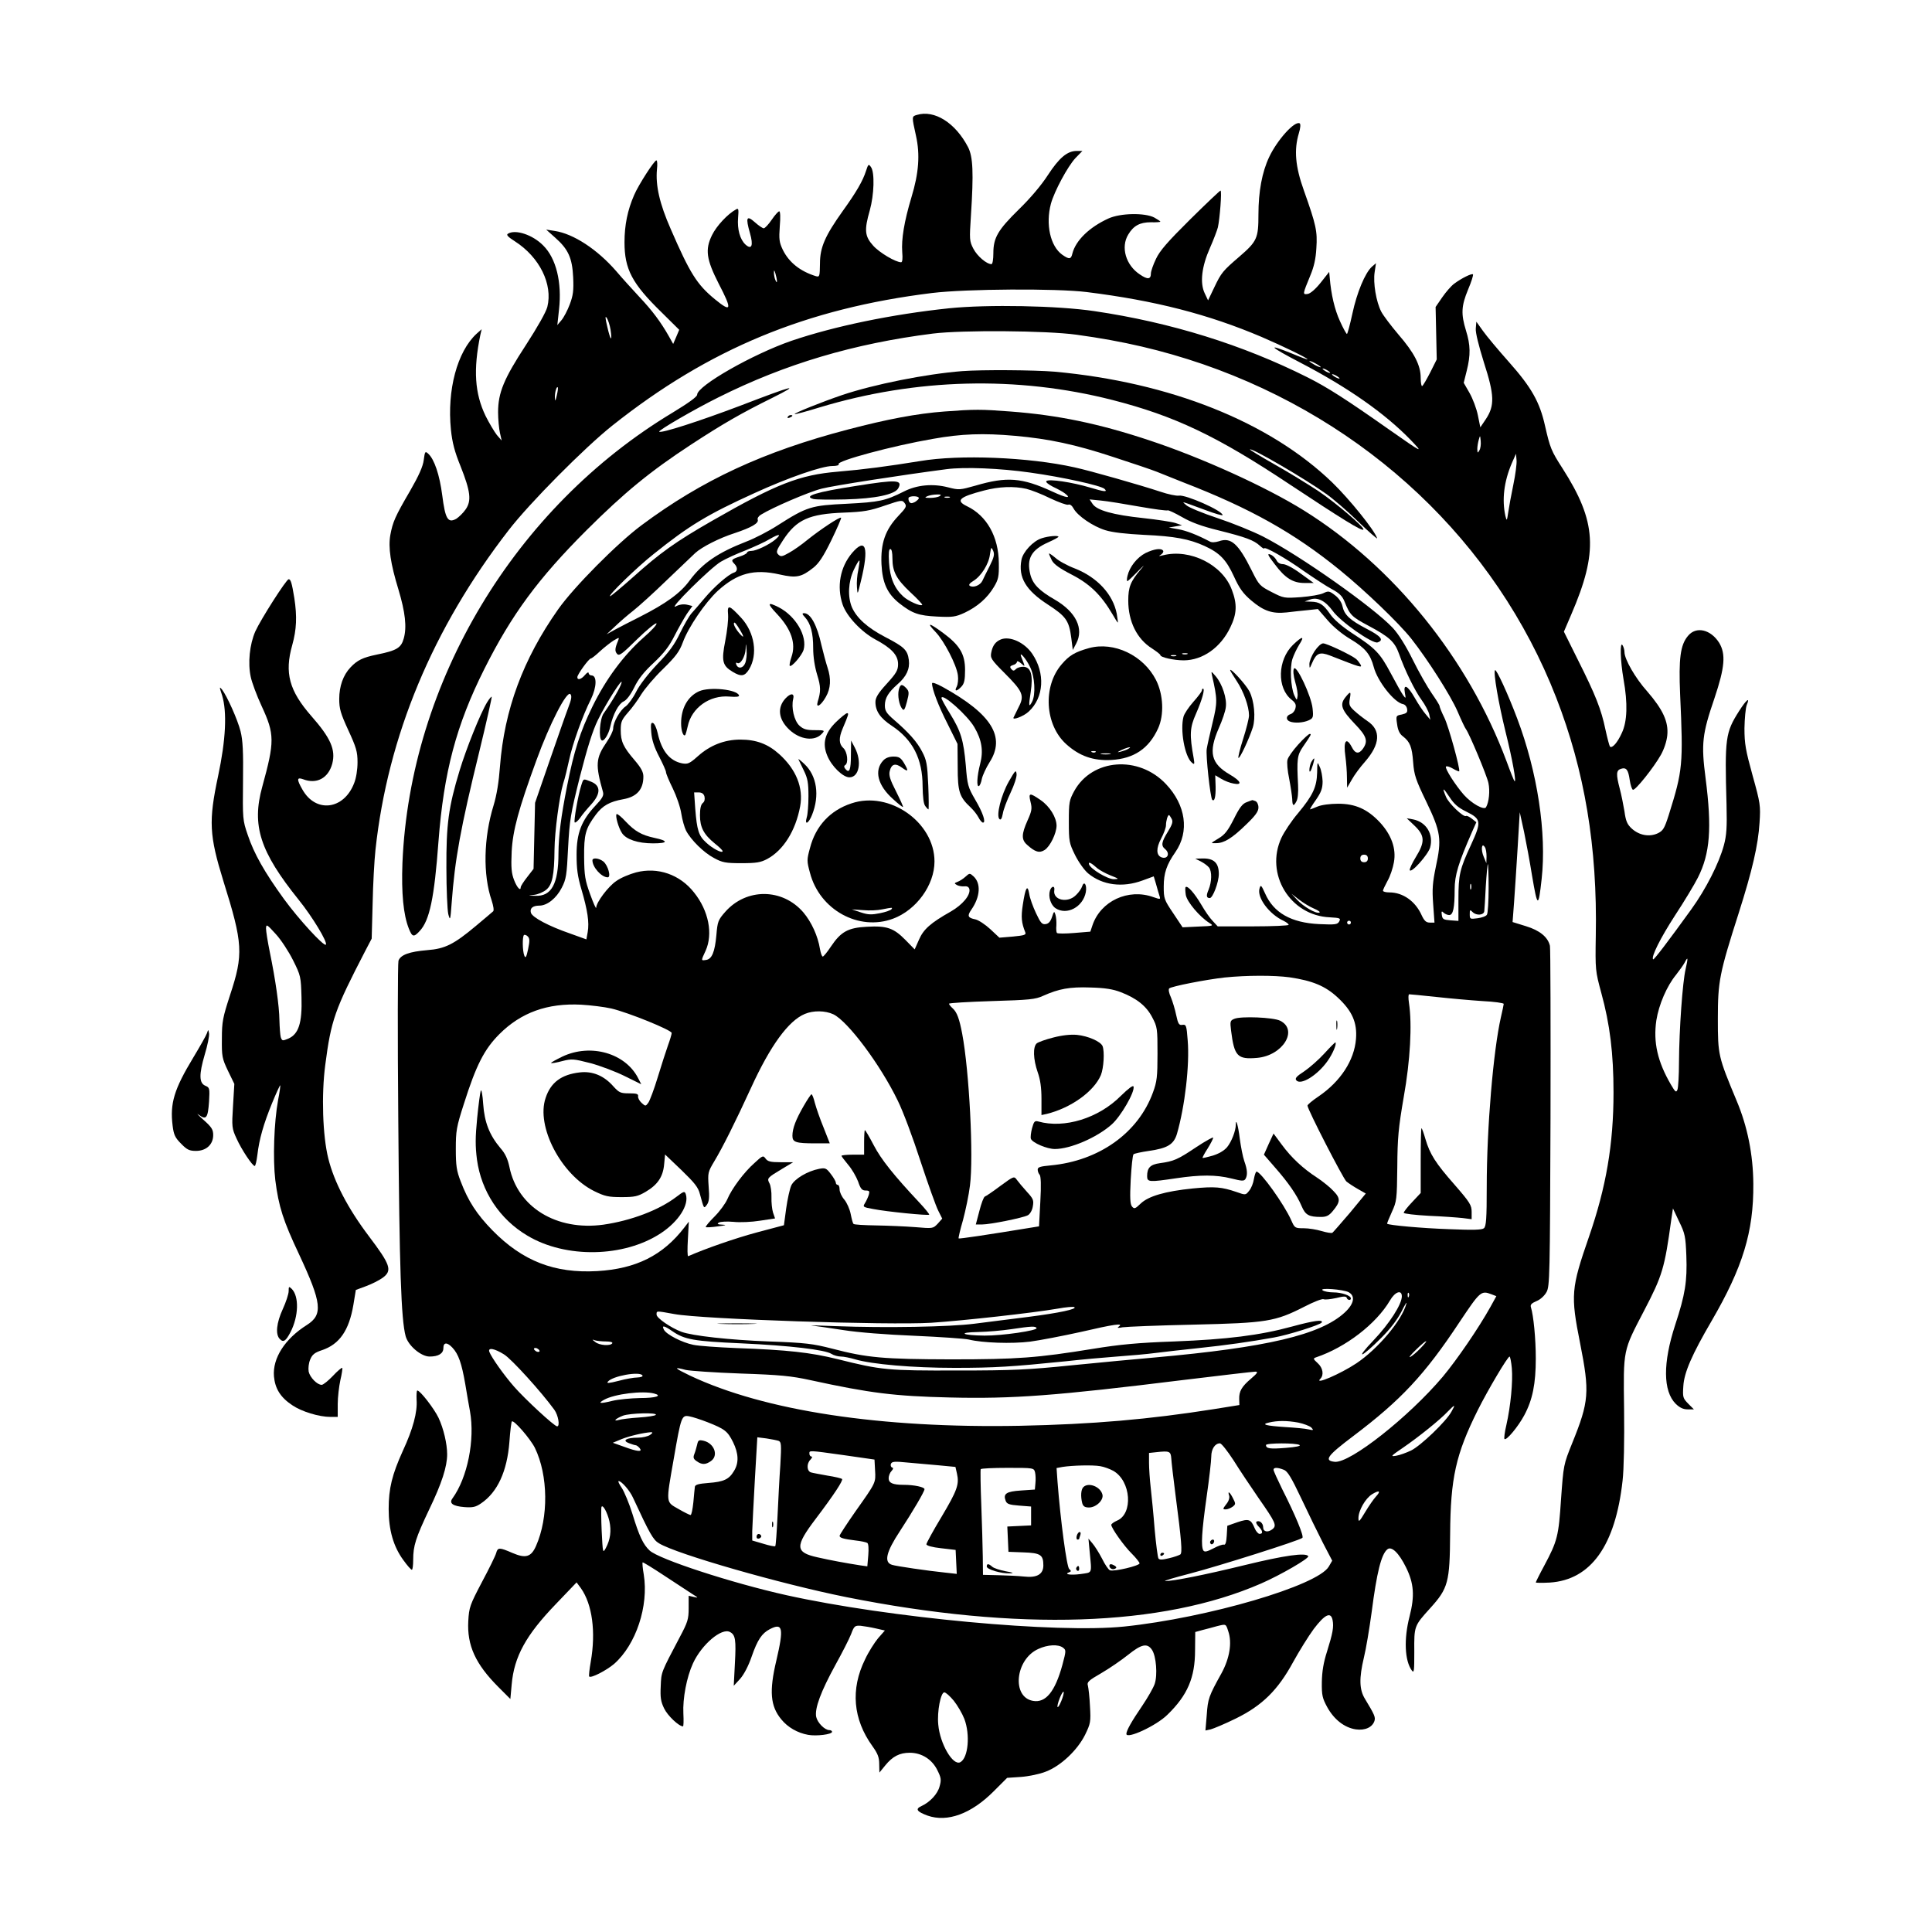 <?xml version="1.0" standalone="no"?>
<!DOCTYPE svg PUBLIC "-//W3C//DTD SVG 20010904//EN"
 "http://www.w3.org/TR/2001/REC-SVG-20010904/DTD/svg10.dtd">
<svg version="1.0" xmlns="http://www.w3.org/2000/svg"
 width="1024pt" height="1024pt" viewBox="0 0 1024 1024"
 preserveAspectRatio="xMidYMid meet">
<g transform="translate(0,1024) scale(0.1,-0.1)"
fill="#000000" stroke="none">
<path d="M4860 9631 c-28 -8 -28 -7 -5 -111 22 -99 15 -197 -24 -325 -39 -130
-54 -223 -49 -291 3 -35 1 -54 -6 -54 -29 0 -115 51 -148 88 -45 50 -48 82
-18 187 23 82 27 202 6 230 -12 17 -14 16 -26 -21 -17 -53 -51 -112 -123 -212
-94 -132 -121 -193 -121 -279 -1 -68 -2 -72 -21 -67 -84 26 -143 73 -176 140
-19 40 -21 56 -16 125 4 46 3 79 -3 79 -5 0 -23 -20 -40 -45 -17 -25 -36 -45
-42 -45 -6 0 -27 14 -47 32 -44 39 -50 26 -26 -58 19 -66 9 -90 -24 -60 -29
27 -44 81 -39 142 4 46 2 52 -11 44 -44 -24 -103 -87 -127 -136 -38 -77 -30
-129 35 -257 73 -140 69 -156 -20 -83 -95 78 -132 137 -234 372 -59 134 -81
231 -73 316 3 26 2 48 -3 48 -11 0 -95 -130 -118 -184 -35 -80 -51 -160 -51
-250 0 -143 40 -219 197 -372 l93 -92 -16 -38 -16 -37 -23 41 c-43 76 -89 137
-155 207 -36 39 -92 100 -124 138 -100 115 -226 198 -326 213 l-45 7 48 -43
c69 -61 90 -107 95 -210 3 -70 0 -95 -18 -143 -12 -32 -32 -70 -44 -84 l-22
-26 9 83 c16 143 -15 271 -84 339 -56 57 -148 87 -187 62 -10 -6 1 -17 37 -40
131 -84 202 -228 172 -348 -8 -29 -51 -105 -113 -201 -117 -179 -148 -253
-148 -357 0 -38 5 -88 10 -110 l9 -40 -26 30 c-13 17 -40 62 -59 100 -58 120
-66 246 -28 430 l7 30 -27 -24 c-103 -95 -157 -299 -136 -508 7 -69 20 -118
51 -194 53 -134 59 -183 27 -229 -13 -19 -36 -41 -50 -50 -44 -24 -58 -1 -74
125 -14 108 -42 191 -74 220 -16 15 -18 13 -24 -33 -4 -34 -26 -83 -72 -163
-80 -137 -92 -165 -105 -234 -12 -66 1 -153 43 -290 36 -120 45 -199 28 -259
-14 -50 -36 -64 -145 -86 -72 -15 -101 -29 -137 -67 -39 -41 -60 -100 -60
-168 0 -51 7 -76 48 -165 42 -91 49 -114 49 -170 0 -39 -7 -84 -18 -111 -54
-141 -203 -160 -274 -34 -31 54 -30 67 3 55 72 -28 134 5 155 82 19 74 -8 136
-111 253 -117 134 -143 228 -101 376 23 83 26 151 11 249 -13 80 -19 100 -30
100 -12 0 -147 -211 -177 -277 -30 -69 -40 -167 -24 -241 6 -29 32 -99 58
-155 69 -149 69 -187 3 -427 -57 -206 -12 -344 193 -599 72 -89 155 -226 144
-238 -11 -10 -144 135 -222 242 -103 142 -159 241 -192 340 -27 78 -27 86 -25
284 2 157 -1 217 -13 265 -16 63 -71 185 -98 221 -15 18 -15 15 0 -30 27 -89
20 -235 -21 -428 -51 -240 -47 -314 28 -557 104 -332 107 -387 35 -605 -38
-117 -43 -140 -43 -230 -1 -93 1 -105 32 -170 l34 -70 -7 -117 c-7 -111 -6
-119 19 -173 26 -58 84 -145 96 -145 4 0 10 26 14 58 10 85 33 165 78 275 22
54 42 96 43 95 2 -2 -3 -37 -11 -78 -22 -120 -28 -314 -15 -424 18 -142 42
-216 126 -394 121 -259 128 -320 41 -375 -116 -73 -182 -176 -174 -272 6 -65
34 -111 97 -153 50 -34 142 -62 203 -62 l38 0 0 68 c0 37 7 94 14 127 8 33 12
62 10 65 -3 2 -26 -17 -50 -43 -25 -26 -51 -47 -59 -47 -24 0 -62 39 -69 70
-3 18 0 45 8 64 11 27 24 37 63 50 92 31 143 104 166 240 l13 79 54 20 c30 11
70 31 89 45 51 38 41 68 -74 220 -111 147 -184 287 -215 412 -30 120 -37 337
-16 496 31 238 50 291 212 604 l34 65 5 185 c2 102 9 230 15 285 65 604 304
1176 706 1695 111 144 403 438 549 554 512 407 1029 621 1695 703 181 22 659
25 820 5 362 -45 645 -118 927 -238 114 -49 243 -112 243 -118 0 -3 -37 11
-82 30 -138 56 -121 38 42 -47 254 -132 450 -270 585 -409 72 -75 69 -74 -115
55 -223 157 -326 223 -430 275 -343 172 -723 291 -1130 351 -195 29 -564 36
-770 15 -304 -32 -607 -95 -834 -172 -206 -71 -501 -239 -501 -286 0 -11 -46
-44 -130 -95 -837 -503 -1392 -1428 -1432 -2387 -6 -161 5 -275 34 -348 18
-45 26 -47 58 -12 52 56 77 175 99 474 28 367 94 617 243 914 145 289 285 479
542 736 201 200 336 311 556 455 167 109 264 165 428 246 156 78 118 69 -171
-42 -214 -81 -418 -147 -428 -137 -6 7 189 120 314 182 354 177 717 285 1137
338 154 19 600 16 760 -6 249 -34 453 -82 670 -156 871 -301 1552 -943 1873
-1767 151 -388 219 -793 210 -1263 -3 -182 -2 -187 29 -302 46 -167 65 -322
65 -528 0 -275 -39 -502 -130 -765 -95 -274 -98 -309 -47 -565 51 -259 48
-307 -42 -529 -46 -114 -46 -116 -59 -295 -13 -198 -19 -223 -89 -354 -25 -46
-45 -87 -45 -89 0 -3 33 -3 74 -1 218 14 348 196 386 540 7 59 10 217 8 377
-4 323 -7 307 107 526 96 184 108 224 143 480 l9 60 33 -70 c31 -63 34 -79 38
-181 5 -135 -6 -205 -59 -366 -66 -202 -65 -351 3 -419 21 -20 39 -29 63 -29
l33 0 -30 30 c-28 29 -30 34 -26 93 4 72 46 168 150 346 165 284 223 472 221
726 -1 155 -31 305 -89 442 -97 233 -99 240 -99 433 0 199 8 240 111 562 71
223 103 360 110 478 6 90 4 103 -37 250 -37 134 -43 168 -43 250 1 52 6 107
12 123 19 45 -1 30 -40 -31 -73 -115 -77 -142 -67 -497 3 -121 0 -163 -14
-215 -26 -96 -95 -232 -173 -340 -122 -169 -198 -269 -202 -265 -12 12 37 111
116 233 50 76 104 166 121 200 65 128 75 263 41 527 -24 184 -18 234 47 424
55 164 61 234 25 294 -45 71 -122 89 -165 37 -41 -48 -50 -121 -42 -310 17
-374 14 -403 -60 -639 -23 -72 -30 -84 -59 -98 -44 -20 -97 -11 -137 25 -24
22 -32 39 -39 92 -6 36 -17 90 -25 120 -20 76 -19 97 6 105 29 9 39 -4 47 -60
4 -27 12 -50 17 -51 13 -4 111 119 148 185 17 30 31 72 34 104 7 71 -23 136
-106 232 -63 70 -121 171 -121 209 0 12 -5 28 -10 36 -15 24 -12 -82 5 -180
23 -128 20 -224 -9 -285 -23 -51 -51 -83 -63 -72 -3 4 -14 45 -24 91 -22 106
-52 182 -146 369 l-74 149 39 91 c144 334 134 492 -46 774 -60 93 -66 108 -93
226 -28 126 -72 204 -192 339 -56 63 -118 137 -137 164 l-35 49 -3 -36 c-2
-22 15 -90 43 -180 56 -173 58 -229 10 -301 l-29 -43 -13 64 c-7 35 -27 88
-44 118 l-31 54 16 64 c21 84 20 136 -4 213 -27 88 -25 130 11 217 18 42 29
78 26 81 -6 6 -60 -20 -100 -50 -15 -11 -43 -43 -63 -72 l-35 -51 3 -139 3
-139 -34 -68 c-19 -37 -38 -70 -43 -73 -4 -3 -8 16 -8 43 0 67 -34 133 -118
230 -39 46 -80 100 -91 121 -27 52 -44 153 -35 210 l7 47 -22 -19 c-36 -33
-79 -136 -103 -248 -13 -60 -26 -108 -29 -108 -3 0 -20 30 -37 68 -28 61 -47
142 -54 229 l-3 32 -45 -57 c-28 -35 -55 -58 -69 -60 -28 -4 -27 -2 14 98 19
45 29 88 32 145 6 89 -1 122 -66 305 -46 128 -53 216 -27 303 9 29 10 49 5 53
-26 16 -119 -87 -162 -178 -38 -80 -57 -184 -57 -304 0 -127 -7 -143 -102
-225 -86 -74 -95 -84 -132 -162 l-33 -69 -18 38 c-26 55 -16 141 28 240 19 43
38 93 42 109 10 44 22 195 14 195 -3 0 -76 -69 -161 -153 -119 -118 -161 -166
-181 -209 -15 -31 -27 -66 -27 -77 0 -32 -17 -34 -58 -6 -75 49 -103 145 -62
212 28 47 62 65 120 65 27 -1 50 1 50 3 0 3 -15 12 -32 22 -50 26 -179 24
-243 -5 -101 -46 -173 -116 -191 -185 -7 -32 -17 -33 -54 -7 -63 45 -89 161
-60 270 18 66 89 198 130 242 l37 38 -30 0 c-50 0 -93 -36 -153 -128 -34 -53
-95 -125 -154 -182 -111 -109 -135 -150 -135 -232 0 -32 -4 -58 -10 -58 -26 0
-76 43 -96 82 -21 40 -21 50 -13 173 15 231 11 314 -15 365 -67 129 -178 199
-271 171z m-742 -881 c0 -9 -3 -7 -8 5 -5 11 -8 29 -8 40 0 16 2 15 8 -5 4
-14 8 -32 8 -40z m-882 -257 c10 -68 0 -60 -17 14 -12 49 -12 61 -3 48 7 -10
16 -38 20 -62z m3764 -199 c0 -2 -13 2 -30 11 -16 9 -30 18 -30 21 0 2 14 -2
30 -11 17 -9 30 -18 30 -21z m50 -30 c0 -2 -9 0 -20 6 -11 6 -20 13 -20 16 0
2 9 0 20 -6 11 -6 20 -13 20 -16z m50 -30 c0 -2 -9 0 -20 6 -11 6 -20 13 -20
16 0 2 9 0 20 -6 11 -6 20 -13 20 -16z m-4149 -90 c-7 -31 -9 -34 -10 -12 -1
27 9 62 15 55 3 -2 0 -22 -5 -43z m4890 -291 c-9 -16 -10 -15 -11 7 0 14 4 36
8 50 7 24 7 24 10 -7 2 -18 -1 -41 -7 -50z m180 -182 c-11 -53 -23 -118 -27
-146 -7 -47 -8 -48 -15 -20 -19 86 -8 182 34 280 l22 50 3 -34 c2 -18 -6 -77
-17 -130z m-6468 -2520 c41 -82 42 -88 45 -197 4 -136 -15 -195 -70 -219 -31
-13 -33 -12 -40 8 -3 12 -6 52 -7 90 -1 76 -21 215 -51 361 -11 54 -20 110
-20 125 1 24 4 23 51 -29 28 -30 69 -93 92 -139z m7381 -48 c-16 -68 -34 -317
-35 -493 0 -69 -4 -134 -8 -145 -7 -17 -11 -14 -34 25 -72 123 -95 226 -78
342 13 83 56 183 105 242 18 23 38 51 45 64 18 35 19 27 5 -35z"/>
<path d="M5100 8273 c-192 -15 -468 -70 -637 -127 -106 -36 -256 -96 -251
-101 2 -2 62 14 133 36 511 154 1045 168 1551 39 328 -84 553 -190 939 -447
278 -184 383 -249 391 -240 10 9 -143 140 -241 206 -55 36 -159 100 -232 141
-72 41 -130 76 -128 78 9 9 288 -153 403 -235 37 -26 114 -92 171 -148 57 -55
102 -94 100 -88 -13 42 -147 208 -238 296 -333 321 -859 531 -1471 587 -107 9
-385 11 -490 3z"/>
<path d="M5006 8059 c-147 -11 -304 -41 -510 -95 -451 -118 -775 -269 -1096
-508 -129 -96 -359 -328 -442 -446 -186 -264 -285 -532 -308 -832 -6 -82 -17
-151 -34 -207 -53 -171 -57 -368 -10 -504 9 -28 13 -52 8 -57 -5 -5 -46 -39
-91 -77 -117 -98 -164 -122 -259 -129 -95 -8 -141 -25 -152 -56 -4 -13 -5
-394 -1 -848 6 -782 15 -1054 39 -1142 14 -51 82 -108 127 -108 47 0 73 16 73
45 0 31 20 32 48 2 32 -34 49 -83 68 -193 9 -54 20 -119 25 -144 27 -151 -13
-352 -93 -462 -19 -26 2 -41 64 -46 44 -3 59 0 88 20 87 59 138 170 150 326 4
57 10 105 13 108 10 10 98 -92 122 -140 71 -146 73 -369 6 -520 -26 -59 -55
-67 -125 -37 -69 30 -78 30 -86 0 -4 -15 -38 -84 -76 -155 -63 -120 -68 -133
-72 -206 -7 -129 38 -228 160 -350 l63 -63 7 77 c13 148 76 262 234 426 l110
115 23 -31 c60 -85 80 -231 52 -390 -7 -40 -11 -76 -8 -78 10 -10 92 33 132
67 116 102 184 307 157 474 -6 33 -8 62 -6 64 2 2 54 -30 116 -71 62 -41 129
-85 148 -97 32 -20 33 -21 7 -15 l-27 6 0 -66 c0 -58 -5 -74 -47 -153 -100
-190 -98 -184 -101 -260 -3 -59 0 -81 18 -118 18 -38 78 -95 100 -95 3 0 4 30
2 68 -4 79 17 192 51 266 46 100 152 190 196 166 29 -15 33 -41 26 -168 l-6
-117 34 37 c20 23 44 68 61 118 31 89 54 123 96 145 69 36 75 6 35 -165 -39
-164 -32 -243 26 -313 34 -42 86 -72 142 -82 43 -8 127 2 127 16 0 5 -6 9 -14
9 -25 0 -63 39 -70 70 -9 45 25 135 101 274 36 65 74 139 84 165 16 43 20 46
51 44 18 -2 54 -8 80 -14 l48 -11 -36 -41 c-19 -23 -51 -73 -69 -112 -78 -158
-64 -317 39 -460 28 -39 36 -59 36 -95 l1 -45 31 38 c39 48 76 67 130 67 63 0
118 -35 146 -92 20 -40 22 -51 12 -86 -10 -40 -51 -84 -97 -105 -33 -15 -24
-29 33 -50 105 -37 231 9 350 128 l72 72 74 5 c40 3 99 15 131 28 79 30 167
113 208 195 29 60 31 68 26 152 -2 48 -8 97 -11 109 -6 18 3 27 71 66 43 25
107 69 142 97 71 57 102 64 127 26 22 -33 30 -133 14 -180 -7 -21 -37 -73 -66
-116 -58 -85 -84 -132 -84 -149 0 -30 159 43 218 102 106 103 146 196 146 341
l1 97 40 11 c22 6 56 14 75 20 49 12 47 13 60 -27 21 -61 7 -143 -35 -221 -69
-124 -73 -137 -79 -222 l-7 -83 28 6 c15 4 75 29 132 57 141 69 224 151 305
300 32 58 81 137 109 175 59 78 91 93 100 47 7 -36 1 -69 -30 -168 -18 -56
-26 -104 -27 -160 -1 -71 3 -86 29 -134 36 -65 91 -108 151 -117 49 -7 88 11
99 45 6 20 0 33 -50 116 -31 50 -32 110 -6 220 11 44 29 152 41 240 27 210 51
307 83 333 22 19 61 -18 99 -95 42 -85 47 -151 19 -260 -31 -120 -26 -235 12
-287 12 -16 13 -1 13 100 -1 136 -1 136 84 230 96 106 104 137 106 394 2 296
30 422 146 655 55 110 159 285 169 285 3 0 9 -28 12 -62 6 -71 -6 -199 -29
-301 -9 -37 -13 -71 -10 -74 10 -10 73 66 105 126 44 82 61 167 61 301 0 104
-12 228 -26 272 -4 13 4 21 30 32 20 8 42 28 53 48 17 31 18 85 21 923 1 490
0 900 -3 912 -11 47 -55 82 -127 104 l-71 22 8 106 c4 58 13 189 19 291 l11
185 23 -105 c12 -58 31 -161 42 -230 29 -172 34 -174 51 -19 27 244 -22 567
-130 852 -49 130 -110 262 -117 255 -10 -11 18 -173 56 -328 36 -144 59 -272
47 -260 -3 3 -22 50 -42 105 -203 544 -599 1034 -1075 1330 -201 125 -538 278
-815 370 -270 90 -488 135 -740 154 -155 12 -190 12 -349 0z m374 -129 c180
-16 320 -46 520 -112 102 -33 205 -68 230 -78 25 -10 88 -35 140 -56 357 -138
590 -269 832 -466 135 -110 312 -280 378 -363 88 -112 208 -300 245 -385 20
-47 40 -89 45 -95 17 -22 110 -243 119 -285 9 -42 3 -102 -13 -129 -11 -16
-76 20 -117 66 -45 51 -103 142 -95 150 4 4 20 -1 37 -11 17 -10 32 -16 33
-14 7 9 -56 239 -79 285 -14 28 -25 56 -25 61 0 5 -19 35 -42 68 -22 32 -68
112 -100 177 -37 75 -76 137 -106 169 -102 109 -492 384 -687 484 -55 28 -164
72 -242 98 -79 26 -153 57 -165 68 -26 23 -37 25 105 -27 48 -18 87 -29 87
-25 0 23 -197 110 -232 103 -13 -2 -57 7 -98 21 -106 35 -372 111 -455 129
-242 54 -609 69 -820 33 -167 -27 -293 -44 -435 -56 -202 -17 -323 -64 -665
-260 -195 -112 -275 -169 -421 -300 -62 -55 -116 -100 -120 -100 -16 0 141
153 231 224 187 150 284 209 535 323 177 81 356 143 411 143 23 0 38 4 34 10
-11 17 285 97 500 134 151 27 267 31 435 16z m82 -195 c172 -24 374 -69 392
-86 19 -18 -1 -16 -77 7 -94 28 -218 47 -231 34 -5 -5 10 -17 35 -30 24 -11
53 -27 63 -35 38 -29 8 -25 -65 9 -163 75 -242 81 -409 32 -82 -23 -87 -24
-145 -9 -81 21 -166 13 -234 -22 -100 -50 -130 -56 -302 -65 -190 -9 -211 -15
-368 -115 -48 -31 -122 -69 -164 -85 -152 -59 -234 -115 -302 -207 -48 -66
-123 -121 -265 -193 -47 -23 -105 -54 -130 -67 l-45 -25 46 43 c25 24 68 61
95 82 27 21 108 94 179 163 72 69 139 133 150 143 35 32 127 79 208 105 90 30
130 53 123 72 -3 7 5 19 17 26 61 38 254 121 322 138 61 16 423 72 660 103 97
13 286 5 447 -18z m-22 -86 c25 -6 82 -28 126 -50 45 -21 88 -37 96 -34 9 4
20 -5 28 -20 21 -39 103 -95 168 -115 38 -12 109 -20 207 -25 160 -7 239 -22
320 -59 80 -37 114 -72 155 -161 29 -64 49 -91 91 -127 67 -57 113 -72 188
-64 31 4 81 9 111 12 l55 6 52 -60 c30 -35 80 -76 123 -101 75 -45 103 -78
121 -146 20 -76 108 -188 155 -197 11 -2 20 -13 22 -26 3 -18 -3 -23 -28 -29
-31 -6 -32 -6 -25 -52 4 -32 14 -52 31 -64 37 -29 48 -55 54 -138 5 -67 14
-93 70 -209 77 -160 82 -198 50 -345 -17 -83 -20 -117 -14 -197 l7 -98 -25 0
c-19 0 -29 9 -43 39 -33 74 -99 121 -171 121 -19 0 -34 4 -34 9 0 5 11 28 24
52 14 24 29 69 34 99 13 72 -13 145 -75 212 -66 70 -130 98 -220 98 -43 0 -89
-6 -110 -15 -19 -8 -37 -15 -39 -15 -3 0 11 23 31 51 28 41 35 61 35 98 -1 25
-7 60 -15 76 -13 30 -13 29 -14 -30 -2 -76 -22 -120 -101 -215 -35 -41 -74
-100 -88 -130 -89 -191 45 -413 256 -422 55 -3 59 -5 50 -22 -9 -16 -20 -18
-106 -14 -149 7 -242 60 -287 163 -20 44 -23 47 -29 27 -16 -48 51 -138 128
-173 14 -7 26 -16 26 -21 0 -4 -85 -8 -188 -8 l-188 0 -26 28 c-15 15 -42 54
-61 87 -36 61 -73 103 -83 93 -3 -3 -2 -22 1 -42 7 -37 73 -115 125 -148 24
-15 22 -16 -58 -19 l-84 -4 -50 75 c-48 71 -50 78 -50 141 0 71 15 116 62 183
75 109 55 249 -50 360 -145 154 -391 135 -486 -36 -27 -50 -29 -60 -29 -163 0
-105 2 -114 33 -177 19 -38 49 -80 69 -97 76 -63 182 -77 288 -38 l60 22 12
-40 c6 -22 14 -50 18 -62 7 -21 6 -21 -32 -8 -133 48 -280 -21 -323 -150 l-11
-33 -85 -7 c-47 -4 -88 -4 -92 0 -3 3 -5 21 -3 40 1 19 -1 45 -5 57 -6 20 -8
19 -18 -12 -8 -24 -18 -36 -34 -38 -19 -3 -27 7 -51 58 -16 34 -33 80 -36 103
-9 52 -20 34 -34 -59 -10 -65 -7 -95 13 -145 6 -14 -4 -17 -65 -23 l-72 -6
-48 45 c-27 25 -62 48 -79 52 -40 8 -45 18 -22 51 48 69 52 140 12 177 -20 18
-21 18 -43 -2 -12 -11 -31 -23 -42 -27 -18 -7 -18 -8 -3 -17 9 -5 27 -8 39 -7
15 2 24 -3 27 -15 6 -32 -36 -82 -98 -118 -108 -61 -145 -94 -169 -149 l-23
-52 -49 50 c-62 63 -98 76 -204 70 -100 -5 -138 -26 -191 -105 -19 -29 -39
-53 -43 -53 -5 0 -11 18 -15 40 -11 69 -45 143 -88 194 -111 129 -302 130
-414 3 -38 -43 -41 -52 -47 -123 -8 -90 -24 -128 -55 -132 -27 -4 -27 -5 -2
49 40 89 16 212 -61 308 -75 96 -193 137 -308 107 -34 -9 -82 -29 -105 -46
-42 -28 -106 -113 -106 -141 -1 -8 -15 24 -32 71 -27 74 -31 99 -32 195 -1
123 7 153 62 227 36 48 73 69 146 82 72 13 106 52 106 120 0 24 -12 46 -45 85
-62 72 -75 101 -75 161 0 44 5 55 38 93 21 23 53 67 71 97 19 30 70 91 116
135 66 65 86 91 104 140 29 80 119 212 186 274 103 93 191 117 328 86 88 -20
115 -14 178 36 29 23 53 59 95 145 31 64 54 117 52 120 -7 6 -112 -64 -178
-117 -30 -25 -74 -56 -98 -69 -37 -21 -44 -22 -57 -9 -13 13 -10 22 26 77 71
108 137 138 322 145 106 4 138 10 216 37 89 30 93 31 106 13 12 -16 8 -24 -34
-68 -69 -73 -94 -145 -89 -256 5 -99 31 -156 95 -207 69 -54 102 -65 200 -70
81 -4 97 -2 145 20 68 32 121 78 156 137 24 40 27 56 26 126 -1 140 -64 252
-169 302 -62 30 -41 49 90 83 79 21 159 24 225 9z m-460 -39 c-8 -5 -31 -9
-50 -9 -29 0 -31 2 -15 9 11 5 34 9 50 9 23 1 26 -2 15 -9z m-110 -10 c0 -5
-10 -14 -21 -21 -17 -8 -23 -8 -30 2 -4 7 -5 17 -3 21 7 11 54 10 54 -2z m163
3 c-7 -2 -19 -2 -25 0 -7 3 -2 5 12 5 14 0 19 -2 13 -5z m1005 -48 c79 -14
147 -23 151 -20 4 2 38 -14 75 -35 48 -28 104 -49 194 -71 144 -36 188 -52
220 -82 12 -11 22 -17 22 -14 0 14 116 -52 211 -120 54 -37 120 -81 149 -96
39 -21 55 -37 66 -65 29 -72 38 -81 126 -128 111 -59 140 -85 163 -149 31 -88
84 -196 119 -244 19 -26 37 -60 41 -76 l6 -30 -25 30 c-14 16 -40 55 -58 87
-37 65 -61 77 -52 26 6 -31 5 -32 -9 -13 -8 11 -38 64 -66 117 -57 107 -80
131 -206 213 -54 36 -96 72 -115 100 -36 52 -56 65 -102 66 l-33 1 28 10 c40
15 81 -6 120 -59 40 -57 211 -176 238 -168 36 12 19 33 -59 73 -88 46 -117 73
-127 120 -4 19 -19 42 -39 57 -30 23 -35 24 -62 11 -16 -8 -69 -17 -119 -21
-88 -6 -91 -6 -155 27 -62 32 -67 36 -105 113 -72 145 -111 179 -175 156 -20
-6 -38 -7 -48 -1 -64 34 -125 58 -167 65 l-50 9 35 6 35 6 -35 12 c-19 6 -96
18 -170 26 -161 17 -246 41 -269 75 l-16 24 60 -6 c33 -3 125 -18 203 -32z
m-1929 -175 c-34 -28 -101 -60 -127 -60 -12 0 -22 -4 -22 -8 0 -5 -18 -15 -40
-22 -43 -14 -47 -19 -28 -38 19 -19 18 -41 -2 -47 -29 -9 -105 -75 -156 -136
-25 -30 -56 -66 -69 -80 -13 -15 -40 -62 -61 -105 -28 -59 -58 -101 -120 -164
-49 -52 -94 -110 -112 -146 -17 -34 -42 -68 -56 -78 -29 -19 -66 -84 -66 -117
0 -13 -16 -45 -35 -73 -58 -85 -60 -119 -19 -264 5 -18 -3 -33 -40 -72 -74
-79 -100 -145 -100 -260 0 -74 5 -114 26 -185 32 -109 42 -174 33 -225 l-7
-39 -86 31 c-113 39 -200 85 -208 110 -7 24 10 38 45 38 41 0 90 39 118 94 24
46 27 67 34 212 8 149 13 179 63 379 39 152 67 242 95 299 45 92 136 234 125
196 -6 -23 -47 -94 -95 -162 -20 -29 -27 -132 -10 -142 12 -8 37 32 46 74 14
64 44 120 70 132 16 7 37 35 57 75 21 44 52 83 103 130 54 51 82 87 110 143
21 41 51 94 66 117 l29 41 -29 7 c-19 4 -41 1 -59 -9 -47 -24 185 206 239 237
25 15 84 42 131 60 46 19 104 45 128 60 50 29 65 28 29 -3z m1137 -139 c-16
-31 -33 -66 -39 -79 -11 -24 -48 -39 -67 -27 -7 5 -1 14 19 26 41 25 82 89 88
141 6 39 7 41 17 19 8 -19 5 -34 -18 -80z m-516 40 c0 -71 21 -110 95 -180 37
-34 65 -64 63 -67 -9 -9 -74 20 -101 45 -46 42 -70 98 -75 179 -3 50 -1 72 7
72 7 0 11 -19 11 -49z m-1320 -421 c-105 -93 -199 -220 -270 -365 -65 -133
-98 -236 -135 -424 -32 -163 -44 -258 -45 -353 0 -163 -37 -230 -123 -226 -41
1 -41 1 -7 5 20 2 49 14 65 27 32 26 43 77 44 213 1 97 26 282 46 350 9 26 22
82 31 123 18 86 72 237 116 324 31 64 33 126 3 126 -8 0 -15 6 -15 13 -1 6 -9
2 -19 -10 -20 -24 -41 -30 -41 -12 0 14 61 99 72 99 4 0 26 17 48 38 23 21 55
46 72 57 31 18 31 18 24 -1 -17 -40 -18 -55 -6 -69 11 -14 26 -3 106 76 51 50
98 88 103 85 6 -4 -25 -38 -69 -76z m-399 -373 c-13 -34 -57 -161 -99 -282
l-76 -220 -4 -175 -4 -175 -34 -44 c-19 -24 -34 -48 -34 -53 0 -24 -20 -2 -35
37 -14 36 -17 66 -13 152 6 112 36 223 131 483 70 193 161 370 180 351 9 -9 6
-28 -12 -74z m4761 -549 c79 -39 81 -53 25 -175 -60 -130 -67 -158 -67 -291
l0 -113 -42 3 c-37 3 -43 6 -46 28 -3 20 -1 23 9 13 7 -7 21 -13 30 -13 21 0
29 38 29 136 0 75 20 140 91 302 l24 54 -24 19 c-13 10 -27 17 -31 14 -13 -8
-92 67 -106 102 -22 52 -16 51 19 -2 24 -37 46 -56 89 -77z m-1562 -38 c8 -15
4 -29 -20 -68 -34 -55 -37 -74 -15 -92 28 -23 14 -56 -19 -44 -28 11 -29 48
-2 99 14 26 26 58 26 71 0 23 9 54 16 54 2 0 8 -9 14 -20z m1669 -200 l-1 -35
-14 34 c-16 37 -11 78 6 51 6 -8 9 -31 9 -50z m-629 -10 c0 -13 -7 -20 -20
-20 -13 0 -20 7 -20 20 0 13 7 20 20 20 13 0 20 -7 20 -20z m-1434 -52 c12
-10 43 -27 70 -38 46 -18 47 -19 18 -20 -34 0 -124 54 -132 79 -5 16 12 8 44
-21z m2074 -105 c0 -71 -4 -134 -9 -141 -4 -8 -27 -16 -50 -19 -39 -5 -41 -5
-41 21 0 25 1 26 16 11 20 -19 58 -16 61 5 1 8 5 68 8 133 4 64 9 117 11 117
2 0 4 -57 4 -127z m-93 -5 c-3 -7 -5 -2 -5 12 0 14 2 19 5 13 2 -7 2 -19 0
-25z m-832 -104 c22 -9 35 -19 28 -21 -18 -7 -85 32 -118 68 l-30 32 40 -31
c22 -17 58 -39 80 -48z m195 -74 c0 -5 -4 -10 -10 -10 -5 0 -10 5 -10 10 0 6
5 10 10 10 6 0 10 -4 10 -10z m-4361 -141 c-9 -43 -14 -50 -20 -34 -10 25 -11
99 -2 109 4 3 13 0 20 -7 11 -11 11 -24 2 -68z m4036 -149 c122 -18 189 -46
254 -106 78 -72 105 -134 98 -221 -9 -113 -82 -225 -198 -304 -33 -22 -59 -44
-59 -49 0 -20 188 -385 206 -402 11 -9 38 -27 61 -40 l42 -24 -84 -102 c-47
-55 -89 -103 -93 -106 -5 -3 -30 1 -57 9 -26 8 -69 15 -95 15 -46 0 -48 1 -66
42 -37 84 -162 258 -184 258 -4 0 -10 -17 -14 -39 -3 -21 -14 -49 -25 -62 -19
-24 -19 -24 -67 -7 -79 27 -115 30 -231 19 -148 -15 -236 -41 -277 -80 -29
-28 -34 -30 -46 -16 -10 12 -12 45 -7 142 4 70 10 130 15 135 4 4 41 12 82 18
98 14 131 34 148 90 42 145 68 366 57 496 -6 79 -8 85 -28 82 -18 -3 -23 5
-33 52 -6 30 -19 72 -28 94 -10 21 -14 42 -9 47 11 11 195 47 294 58 118 12
262 12 344 1z m-894 -79 c83 -32 135 -73 166 -133 27 -51 28 -59 28 -193 0
-122 -3 -148 -24 -205 -78 -215 -286 -363 -543 -387 -54 -5 -68 -9 -68 -22 0
-10 5 -22 10 -27 7 -7 9 -55 4 -142 l-7 -132 -31 -5 c-250 -41 -392 -62 -395
-59 -2 2 8 46 23 97 14 52 31 134 37 183 20 154 -4 608 -41 804 -15 80 -28
115 -50 135 -11 10 -20 21 -20 25 0 4 102 10 227 14 200 6 231 9 272 28 83 37
140 48 251 44 77 -2 120 -9 161 -25z m1671 -25 c73 -8 184 -18 246 -22 61 -3
112 -10 112 -15 0 -4 -7 -36 -15 -71 -40 -176 -75 -584 -75 -899 0 -169 -3
-209 -15 -219 -11 -9 -57 -10 -182 -5 -146 5 -323 21 -331 29 -1 2 10 29 25
62 26 57 27 66 29 239 1 155 6 206 34 370 35 195 45 385 28 498 -4 26 -4 47 1
47 5 0 69 -6 143 -14z m-4373 -61 c93 -22 321 -115 321 -130 0 -7 -9 -37 -20
-67 -10 -29 -35 -105 -54 -168 -19 -63 -42 -124 -50 -135 -14 -19 -15 -19 -35
-1 -12 11 -20 26 -19 35 2 13 -7 16 -48 16 -45 0 -53 4 -83 37 -49 56 -110 82
-178 74 -97 -11 -154 -53 -181 -135 -52 -151 82 -407 257 -494 57 -28 76 -32
146 -32 69 0 86 4 127 28 63 37 92 79 98 145 l5 53 87 -83 c70 -68 89 -91 98
-128 22 -80 20 -77 37 -55 11 16 14 37 9 96 -5 73 -4 77 30 134 44 73 111 207
195 390 102 223 198 355 285 391 45 19 108 18 151 -2 77 -37 249 -267 341
-457 28 -56 82 -201 121 -322 40 -121 82 -239 94 -262 l21 -42 -24 -27 c-25
-26 -25 -26 -120 -18 -52 4 -146 8 -207 9 -62 1 -116 4 -119 8 -4 3 -10 27
-15 52 -5 26 -20 60 -34 77 -14 16 -25 40 -25 54 0 13 -4 24 -10 24 -5 0 -10
5 -10 12 0 6 -12 27 -26 45 -24 32 -30 34 -62 28 -62 -12 -131 -53 -148 -88
-8 -18 -20 -72 -27 -122 l-12 -89 -143 -38 c-112 -30 -271 -85 -364 -126 -5
-2 -5 38 -2 90 l5 93 -23 -30 c-114 -149 -257 -220 -462 -232 -227 -13 -396
53 -556 216 -83 85 -129 156 -168 259 -22 56 -26 84 -26 172 0 96 3 116 43
240 65 205 108 289 188 369 115 115 255 165 433 156 52 -3 124 -12 159 -20z
m3909 -1504 c37 -20 29 -62 -21 -108 -128 -118 -413 -185 -1007 -238 -91 -8
-286 -26 -435 -41 -234 -24 -315 -28 -610 -28 -371 -1 -403 2 -635 60 -146 36
-265 49 -540 59 -96 4 -197 11 -225 17 -60 12 -143 55 -156 80 -13 25 0 23 45
-8 64 -44 114 -53 364 -64 259 -12 445 -34 479 -56 12 -8 35 -14 50 -14 15 0
49 -7 76 -15 88 -26 304 -45 527 -45 212 0 303 6 590 35 80 9 201 20 270 25
69 5 161 13 205 19 44 6 148 17 230 26 143 15 270 33 398 56 74 13 245 67 252
79 11 18 -43 10 -157 -21 -172 -47 -344 -68 -623 -79 -197 -7 -289 -16 -431
-39 -295 -48 -401 -56 -754 -56 -357 1 -443 8 -630 57 -102 26 -139 31 -335
38 -211 8 -406 30 -463 51 -56 21 -132 73 -132 91 0 21 -5 21 95 3 146 -27
1136 -60 1361 -46 168 11 538 52 671 75 43 8 82 11 87 8 18 -10 -80 -31 -244
-52 -91 -11 -219 -28 -285 -36 -132 -17 -468 -23 -735 -13 -91 4 -147 5 -125
3 22 -3 97 -13 166 -24 75 -12 227 -24 375 -30 137 -6 267 -15 289 -20 73 -18
228 -23 325 -11 52 7 172 30 267 51 177 41 231 49 203 29 -11 -8 -6 -9 20 -4
19 3 188 10 375 14 389 9 433 16 588 95 48 25 94 43 102 40 8 -4 38 0 67 6 39
10 53 10 56 1 4 -13 22 -15 22 -3 0 15 -49 32 -93 32 -23 0 -49 5 -57 11 -21
15 109 5 138 -10z m282 -22 c0 -42 -66 -145 -150 -233 -101 -106 -68 -96 41
13 51 51 86 98 108 141 18 36 29 54 25 40 -23 -88 -150 -239 -265 -316 -84
-56 -226 -117 -191 -82 20 20 14 58 -14 83 -25 23 -25 25 -8 31 157 53 318
177 391 301 27 47 63 59 63 22z m37 -1 c-3 -8 -6 -5 -6 6 -1 11 2 17 5 13 3
-3 4 -12 1 -19z m438 12 l26 -10 -32 -58 c-63 -113 -177 -279 -252 -369 -180
-213 -490 -458 -572 -451 -60 6 -41 32 97 136 253 191 379 325 564 605 109
163 114 168 169 147z m-2411 -179 c8 -13 -184 -41 -276 -40 -119 1 -147 17
-33 19 50 1 128 8 175 15 107 16 128 17 134 6z m-2283 -71 c24 0 38 -4 34 -10
-10 -15 -68 -11 -90 7 -18 14 -18 15 -2 9 10 -3 37 -6 58 -6z m4318 -36 c-19
-20 -43 -40 -54 -46 -11 -6 3 12 30 38 57 56 76 62 24 8z m-4669 -15 c0 -4 -7
-6 -15 -3 -8 4 -15 10 -15 15 0 4 7 6 15 3 8 -4 15 -10 15 -15z m-188 -18 c40
-25 197 -198 266 -293 21 -29 31 -88 15 -88 -15 0 -172 146 -228 210 -56 64
-119 154 -131 184 -10 26 27 19 78 -13z m963 -82 c22 -5 153 -14 290 -19 210
-7 269 -13 370 -35 317 -69 445 -85 740 -92 332 -8 560 9 1239 93 198 24 369
44 380 44 15 0 11 -8 -22 -36 -51 -43 -65 -68 -64 -109 l1 -32 -137 -22 c-343
-54 -638 -80 -1027 -88 -737 -14 -1352 79 -1748 266 -85 41 -90 48 -22 30z
m-230 -29 c4 -6 -8 -10 -27 -11 -18 0 -63 -8 -100 -18 -51 -13 -65 -14 -56 -4
24 30 169 56 183 33z m62 -96 c46 -12 9 -24 -75 -24 -48 -1 -114 -7 -147 -15
-65 -16 -79 -14 -43 6 56 31 205 49 265 33z m4226 -96 c-28 -52 -163 -181
-214 -206 -25 -12 -61 -25 -80 -28 -31 -5 -27 -1 36 42 82 56 198 149 239 193
38 39 42 39 19 -1z m-4217 -17 c-3 -5 -43 -11 -88 -14 -46 -3 -94 -9 -108 -13
-35 -10 -16 8 23 23 37 13 181 17 173 4z m274 -39 c91 -36 106 -47 135 -105
30 -61 32 -111 5 -154 -26 -44 -54 -57 -135 -63 -52 -4 -70 -9 -72 -20 -1 -8
-5 -45 -8 -82 -4 -38 -10 -68 -15 -68 -4 0 -33 14 -64 32 -68 39 -67 27 -25
266 39 226 42 233 83 225 17 -3 60 -17 96 -31z m3131 -2 c29 -6 60 -18 69 -26
14 -15 12 -16 -15 -10 -16 4 -70 9 -120 12 -106 7 -133 14 -90 24 45 11 96 11
156 0z m-3435 -65 c-11 -8 -40 -15 -65 -15 -62 0 -85 -15 -48 -29 16 -6 32
-11 36 -11 5 0 14 -7 21 -15 18 -22 -10 -20 -83 7 l-59 21 48 20 c44 17 113
33 154 36 11 0 10 -4 -4 -14z m681 -32 c14 -6 15 -20 9 -127 -5 -67 -11 -189
-15 -273 -4 -84 -9 -155 -12 -158 -3 -3 -32 3 -64 13 l-58 17 0 50 c1 28 7
151 14 274 l13 223 48 -6 c27 -4 56 -10 65 -13z m2411 -103 c31 -50 92 -141
134 -202 90 -129 97 -144 71 -164 -24 -18 -48 -13 -48 11 0 22 -20 39 -35 30
-5 -3 0 -15 10 -25 23 -23 26 -40 6 -40 -7 0 -19 13 -26 30 -20 48 -31 52 -91
32 l-54 -19 -3 -52 c-2 -35 -7 -51 -15 -48 -7 2 -32 -7 -56 -20 -35 -18 -46
-20 -53 -11 -13 22 -9 99 17 282 14 97 25 194 25 216 0 40 20 70 46 70 8 0 40
-41 72 -90z m350 81 c8 -5 -20 -11 -72 -15 -85 -7 -106 -4 -106 15 0 11 160
12 178 0z m-2413 -54 l160 -23 3 -57 c4 -67 5 -64 -104 -218 -46 -66 -84 -124
-84 -129 0 -11 20 -17 85 -25 28 -3 56 -9 62 -13 6 -4 8 -30 5 -66 l-5 -58
-36 5 c-77 12 -159 27 -229 43 -118 26 -119 58 -10 202 100 132 148 206 141
213 -5 4 -39 12 -78 18 -38 7 -78 14 -87 17 -22 7 -24 47 -2 68 8 9 11 16 5
16 -6 0 -11 7 -11 15 0 18 -8 19 185 -8z m1733 -17 c1 -19 11 -105 22 -190 33
-251 37 -310 26 -319 -6 -4 -33 -14 -60 -20 -37 -9 -51 -9 -56 -1 -4 7 -13 76
-20 153 -6 78 -16 178 -21 222 -5 44 -9 103 -9 132 l0 52 38 4 c71 8 77 5 80
-33z m-1228 -37 l84 -8 8 -35 c13 -57 2 -89 -82 -230 -44 -73 -80 -139 -80
-145 0 -7 31 -16 78 -21 l77 -9 3 -64 3 -63 -63 7 c-88 9 -260 34 -280 41 -44
13 -32 67 42 179 66 101 130 209 130 222 0 11 -54 23 -110 23 -59 0 -80 10
-80 35 0 13 7 30 15 38 10 11 11 17 3 19 -6 2 -9 11 -6 19 5 13 20 14 89 7 46
-4 122 -11 169 -15z m921 -29 c94 -54 106 -228 19 -264 -16 -7 -30 -17 -30
-22 0 -17 68 -113 109 -153 22 -22 40 -45 41 -51 0 -13 -136 -45 -157 -37 -8
3 -27 31 -42 62 -16 31 -39 67 -51 81 l-21 25 6 -65 c12 -126 17 -113 -49
-123 -53 -7 -90 -1 -58 10 10 4 10 7 -1 17 -13 10 -46 255 -62 463 l-5 72 32
6 c51 8 159 11 199 4 20 -3 52 -15 70 -25z m-415 -8 c3 -13 4 -38 2 -57 l-3
-34 -73 -5 c-78 -5 -96 -17 -82 -54 6 -17 18 -22 71 -26 l64 -5 0 -50 0 -50
-63 -3 -63 -3 3 -67 3 -67 80 -3 c90 -3 105 -13 105 -69 0 -47 -34 -67 -103
-59 -28 3 -89 6 -134 7 l-83 2 -1 96 c-1 53 -4 177 -8 276 -4 99 -5 183 -3
188 2 4 66 7 142 7 138 0 140 0 146 -24z m1318 14 c20 -7 40 -40 93 -152 37
-79 89 -185 115 -236 l49 -94 -18 -31 c-58 -101 -642 -272 -1084 -318 -356
-37 -1248 46 -1790 166 -292 65 -677 191 -726 237 -34 32 -55 76 -91 194 -17
55 -43 117 -56 137 -14 20 -22 37 -17 37 15 0 59 -50 76 -88 89 -192 107 -224
138 -242 93 -57 644 -215 992 -285 911 -182 1674 -157 2199 72 103 45 257 134
250 145 -13 20 -126 4 -335 -47 -217 -53 -379 -85 -423 -85 -11 1 48 18 132
40 150 39 580 175 595 189 9 9 -38 122 -107 258 -25 51 -46 97 -46 103 0 13
21 13 54 0z m488 -143 c-11 -12 -37 -49 -56 -81 -31 -52 -36 -56 -36 -33 0 41
37 105 72 127 39 24 49 18 20 -13z m-4062 -130 c11 -51 5 -97 -19 -142 -16
-29 -16 -27 -22 90 -3 66 -3 124 -1 128 7 15 31 -29 42 -76z m2404 -670 c17
-13 17 -16 -3 -91 -39 -143 -89 -203 -156 -191 -114 20 -94 220 28 275 49 23
106 26 131 7z m-9 -283 c-21 -51 -29 -38 -8 16 9 23 19 38 21 32 1 -5 -4 -27
-13 -48z m-570 2 c20 -25 45 -68 56 -96 32 -84 21 -207 -21 -230 -39 -21 -108
97 -117 199 -7 69 13 171 32 171 8 0 30 -20 50 -44z"/>
<path d="M4540 7665 c-214 -33 -286 -55 -228 -70 13 -3 89 -4 168 -2 160 4
263 26 281 59 24 45 -7 47 -221 13z"/>
<path d="M5521 7387 c-45 -14 -99 -72 -107 -114 -18 -93 23 -162 141 -238 95
-62 111 -84 123 -176 l8 -64 18 34 c42 79 -1 167 -112 232 -84 48 -118 83
-131 134 -21 84 5 131 96 171 29 13 53 26 53 29 0 8 -53 4 -89 -8z"/>
<path d="M4516 7309 c-63 -75 -82 -177 -50 -273 21 -62 99 -145 173 -185 86
-46 121 -83 121 -131 0 -32 -9 -48 -60 -104 -46 -50 -60 -74 -60 -97 0 -48 26
-86 87 -126 111 -74 163 -175 163 -321 1 -56 5 -93 14 -104 7 -10 15 -18 17
-18 2 0 2 57 -1 127 -5 113 -9 134 -32 178 -27 53 -72 103 -151 171 -39 34
-47 47 -47 75 0 39 18 69 68 113 47 41 65 81 59 128 -7 53 -24 69 -126 122
-94 49 -151 101 -176 158 -23 57 -19 134 10 197 14 30 27 52 30 50 2 -2 -1
-25 -6 -51 -6 -25 -9 -66 -7 -90 3 -43 3 -42 21 32 44 179 26 234 -47 149z"/>
<path d="M6072 7309 c-45 -23 -85 -73 -96 -121 -4 -16 -4 -28 -1 -28 4 0 29
24 57 53 33 33 38 37 15 10 -55 -64 -67 -95 -67 -166 0 -111 46 -204 126 -254
24 -16 44 -31 44 -35 0 -12 72 -28 125 -28 100 1 195 68 246 175 35 72 37 123
8 199 -49 133 -221 219 -364 183 -24 -6 -26 -5 -12 3 9 6 15 15 12 21 -10 15
-47 10 -93 -12z m221 -536 c-7 -2 -19 -2 -25 0 -7 3 -2 5 12 5 14 0 19 -2 13
-5z m-60 -10 c-7 -2 -19 -2 -25 0 -7 3 -2 5 12 5 14 0 19 -2 13 -5z"/>
<path d="M5560 7306 c0 -4 7 -20 15 -36 11 -21 42 -43 106 -76 95 -49 155
-107 215 -209 14 -25 27 -45 29 -45 1 0 -2 21 -6 47 -20 103 -103 193 -222
240 -40 15 -87 41 -104 57 -18 15 -33 25 -33 22z"/>
<path d="M4118 6986 c76 -81 102 -156 77 -228 -8 -23 -12 -44 -9 -47 9 -9 64
55 73 84 21 73 -41 179 -131 226 -61 31 -64 22 -10 -35z"/>
<path d="M3859 6982 c2 -26 -5 -88 -15 -139 -21 -106 -15 -131 38 -163 46 -28
65 -25 88 12 48 79 30 196 -42 274 -64 69 -74 71 -69 16z m60 -76 c28 -45 26
-54 -4 -18 -22 27 -32 52 -21 52 2 0 14 -15 25 -34z m31 -180 c-11 -29 -39
-33 -48 -7 -3 8 0 11 6 7 16 -10 42 34 44 74 1 34 2 34 5 -6 2 -22 -1 -53 -7
-68z"/>
<path d="M4267 6968 c30 -34 43 -83 43 -163 0 -46 8 -98 21 -141 20 -64 20
-89 3 -143 -11 -38 17 -21 43 25 26 45 29 96 9 156 -8 24 -22 77 -32 118 -23
106 -58 170 -92 170 -12 0 -11 -5 5 -22z"/>
<path d="M4959 6890 c45 -47 111 -174 118 -229 3 -21 0 -48 -6 -60 -15 -27 0
-27 25 0 15 16 19 36 19 88 0 84 -28 131 -116 196 -76 56 -91 58 -40 5z"/>
<path d="M5305 6851 c-29 -12 -44 -33 -51 -69 -6 -29 -1 -38 69 -108 99 -99
108 -121 76 -182 -13 -26 -25 -51 -27 -55 -8 -17 55 7 81 32 80 74 88 203 18
306 -41 60 -118 95 -166 76z m155 -147 c25 -50 30 -147 10 -184 -17 -32 -19
-23 -7 52 13 88 2 130 -36 134 -15 1 -33 -4 -41 -11 -12 -12 -16 -12 -26 -1
-9 11 -7 16 9 21 12 3 21 11 21 17 0 6 10 3 22 -8 23 -20 23 -22 1 34 -14 36
26 -9 47 -54z"/>
<path d="M6853 6822 c-82 -80 -86 -229 -7 -291 20 -16 25 -26 20 -45 -3 -14
-15 -28 -26 -31 -24 -8 -26 -30 -4 -39 25 -10 71 -7 100 6 24 11 26 16 21 63
-6 64 -86 235 -99 211 -5 -10 -3 -36 7 -71 9 -30 15 -65 12 -77 -3 -22 -4 -21
-17 7 -19 43 -24 146 -10 192 7 21 23 55 36 76 31 48 17 47 -33 -1z"/>
<path d="M6967 6788 c-15 -23 -27 -53 -27 -68 1 -25 1 -25 14 5 23 54 41 61
94 41 166 -65 173 -67 163 -48 -6 10 -16 23 -23 29 -25 21 -156 83 -175 83
-11 0 -30 -18 -46 -42z"/>
<path d="M5772 6805 c-75 -21 -105 -39 -145 -86 -101 -117 -89 -321 24 -423
71 -64 144 -89 239 -84 120 7 199 60 248 167 33 72 28 180 -11 257 -67 131
-223 205 -355 169z m208 -534 c-8 -5 -26 -11 -40 -15 -21 -5 -20 -3 5 9 32 15
60 20 35 6z m-173 -17 c-3 -3 -12 -4 -19 -1 -8 3 -5 6 6 6 11 1 17 -2 13 -5z
m76 -11 c-13 -2 -33 -2 -45 0 -13 2 -3 4 22 4 25 0 35 -2 23 -4z"/>
<path d="M6520 6688 c0 -3 16 -29 35 -58 36 -54 65 -134 65 -182 0 -15 -14
-71 -31 -124 -17 -53 -28 -98 -25 -101 6 -7 56 99 76 161 16 51 8 142 -18 192
-18 35 -102 127 -102 112z"/>
<path d="M6424 6660 c29 -128 29 -142 3 -250 -14 -58 -28 -120 -31 -139 -6
-32 19 -259 29 -270 12 -12 19 15 18 70 l-2 60 32 -19 c18 -11 47 -22 65 -25
49 -10 40 13 -20 48 -100 58 -114 118 -58 246 18 40 35 90 37 110 7 46 -19
124 -53 164 -25 29 -25 29 -20 5z"/>
<path d="M4940 6618 c0 -31 34 -120 83 -216 l52 -105 1 -122 c0 -132 9 -159
69 -215 15 -14 33 -37 41 -52 8 -16 19 -28 24 -28 17 0 0 52 -42 123 -37 64
-41 76 -49 180 -12 135 -26 181 -84 275 -25 40 -45 77 -45 82 0 31 137 -90
174 -154 40 -68 49 -126 31 -195 -17 -65 -20 -125 -6 -117 5 3 12 20 15 38 4
18 22 58 41 88 86 134 11 255 -247 398 -36 20 -58 27 -58 20z"/>
<path d="M4764 6585 c-8 -31 2 -83 18 -102 9 -12 14 -4 25 38 12 46 12 54 -3
71 -23 24 -32 23 -40 -7z"/>
<path d="M3705 6576 c-60 -27 -95 -90 -95 -170 0 -41 13 -75 23 -60 2 5 8 25
12 44 20 98 116 167 221 158 37 -3 53 -1 51 6 -10 32 -156 47 -212 22z"/>
<path d="M6370 6580 c0 -5 -20 -32 -45 -60 -25 -28 -48 -63 -52 -78 -19 -70 6
-212 44 -244 14 -12 15 -9 10 22 -23 126 -21 163 12 237 32 73 49 133 37 133
-3 0 -6 -4 -6 -10z"/>
<path d="M7130 6543 c-30 -38 -20 -66 51 -140 63 -65 71 -91 43 -131 -21 -30
-41 -28 -59 8 -30 57 -46 33 -34 -50 4 -30 8 -80 8 -110 l1 -55 25 43 c13 24
45 67 70 95 81 93 85 167 13 215 -22 15 -54 40 -70 55 -26 24 -29 32 -24 62 8
42 4 43 -24 8z"/>
<path d="M4163 6538 c-45 -49 -37 -111 20 -165 57 -54 135 -64 173 -22 17 18
15 19 -38 19 -44 0 -60 5 -81 24 -28 26 -44 96 -33 141 8 32 -13 33 -41 3z"/>
<path d="M4431 6413 c-59 -58 -74 -113 -46 -179 23 -56 83 -114 117 -114 52 0
67 84 29 157 l-20 38 -1 -77 c0 -78 -8 -99 -29 -74 -8 10 -9 16 -1 21 18 11
11 71 -10 90 -24 22 -25 53 -4 103 31 73 34 82 24 82 -6 0 -32 -21 -59 -47z"/>
<path d="M3452 6357 c3 -39 16 -78 41 -126 20 -39 37 -76 37 -84 0 -7 16 -46
36 -86 19 -39 40 -99 45 -133 5 -33 17 -74 25 -90 26 -50 95 -118 149 -146 44
-24 62 -27 145 -27 79 0 102 4 136 22 86 46 151 150 175 279 18 99 -21 196
-111 277 -60 54 -122 77 -206 77 -84 0 -160 -30 -224 -87 -45 -40 -54 -44 -84
-39 -66 13 -109 65 -130 160 -6 27 -17 51 -25 54 -11 4 -13 -7 -9 -51z m282
-339 c3 -15 0 -27 -9 -34 -10 -8 -15 -29 -15 -65 0 -64 20 -102 79 -150 23
-18 41 -36 41 -40 0 -14 -53 13 -87 45 -40 36 -49 66 -58 179 l-6 87 24 0 c17
0 27 -7 31 -22z"/>
<path d="M6881 6294 c-28 -31 -54 -67 -57 -81 -4 -13 0 -59 9 -101 8 -42 15
-90 16 -106 1 -39 7 -42 22 -14 8 14 11 48 9 88 -7 135 -5 157 26 202 44 64
46 68 36 68 -6 0 -33 -25 -61 -56z"/>
<path d="M4681 6209 c-49 -53 -29 -132 52 -204 27 -25 51 -44 53 -42 2 2 -15
39 -37 83 -32 62 -39 86 -33 108 9 37 30 43 65 17 34 -25 36 -18 9 27 -16 26
-26 32 -54 32 -23 0 -42 -7 -55 -21z"/>
<path d="M4232 6215 c2 -5 15 -32 29 -60 20 -41 24 -65 24 -135 0 -47 -4 -97
-9 -112 -13 -45 10 -33 28 13 41 102 26 207 -40 269 -20 19 -35 31 -32 25z"/>
<path d="M6950 6201 c-10 -20 -14 -59 -5 -49 7 7 25 68 20 68 -3 0 -9 -9 -15
-19z"/>
<path d="M5347 6098 c-41 -72 -68 -181 -50 -199 7 -7 13 1 18 28 3 21 22 71
41 111 20 42 34 85 32 100 -3 24 -7 19 -41 -40z"/>
<path d="M5462 5990 c9 -35 7 -48 -16 -99 -32 -72 -33 -101 -3 -128 43 -39 66
-46 94 -28 29 19 62 87 63 128 0 44 -36 103 -84 136 -59 41 -66 40 -54 -9z"/>
<path d="M4513 5982 c-113 -37 -190 -120 -220 -237 -17 -62 -17 -69 0 -131 51
-197 260 -311 441 -243 123 46 219 178 219 303 0 208 -239 376 -440 308z m212
-561 c-3 -5 -30 -15 -60 -21 -45 -9 -63 -9 -102 4 l-48 16 60 -4 c33 -3 78 -1
100 4 56 11 57 11 50 1z"/>
<path d="M6607 5988 c-21 -7 -38 -29 -67 -88 -32 -63 -48 -84 -82 -104 -43
-26 -43 -26 -13 -25 43 0 85 26 159 98 50 48 66 70 66 91 0 16 -7 30 -16 34
-9 3 -16 6 -17 5 -1 0 -15 -5 -30 -11z"/>
<path d="M3268 5925 c-8 -8 10 -73 29 -101 22 -33 84 -54 164 -54 80 0 84 13
8 29 -69 15 -104 35 -153 87 -23 25 -44 42 -48 39z"/>
<path d="M7498 5863 c54 -52 56 -85 6 -166 -19 -31 -34 -63 -32 -69 7 -19 97
82 108 120 19 70 -20 135 -90 149 l-34 6 42 -40z"/>
<path d="M3140 5680 c0 -36 48 -90 81 -90 19 0 2 62 -22 83 -23 19 -59 23 -59
7z"/>
<path d="M6365 5674 c17 -9 36 -23 43 -32 16 -21 15 -75 -2 -117 -14 -32 -12
-45 6 -45 16 0 48 84 48 128 0 57 -25 82 -82 82 l-43 -1 30 -15z"/>
<path d="M5735 5541 c-3 -10 -17 -31 -32 -45 -44 -45 -124 -27 -115 26 4 25
-15 23 -23 -2 -10 -32 4 -77 30 -94 60 -39 145 7 160 85 7 39 -9 64 -20 30z"/>
<path d="M6756 7250 c56 -75 97 -100 159 -100 l48 0 -69 50 c-39 29 -79 50
-94 50 -16 0 -29 8 -35 22 -6 11 -20 25 -32 29 -18 7 -14 -3 23 -51z"/>
<path d="M3081 6078 c-17 -52 -41 -191 -35 -197 4 -3 16 7 28 23 11 17 38 49
59 72 51 56 52 99 2 120 -45 18 -42 19 -54 -18z"/>
<path d="M6542 4840 c-22 -9 -23 -14 -17 -63 17 -136 34 -153 138 -144 136 12
220 148 122 197 -36 18 -208 25 -243 10z"/>
<path d="M7083 4805 c0 -22 2 -30 4 -17 2 12 2 30 0 40 -3 9 -5 -1 -4 -23z"/>
<path d="M7020 4657 c-30 -33 -79 -76 -107 -95 -42 -27 -51 -38 -42 -48 23
-28 112 27 165 102 28 39 50 92 42 99 -2 1 -28 -25 -58 -58z"/>
<path d="M6550 4279 c0 -33 -23 -91 -46 -119 -16 -19 -44 -35 -76 -45 -28 -8
-53 -14 -54 -12 -2 1 10 24 27 50 16 26 29 51 29 57 0 5 -41 -18 -91 -51 -97
-65 -118 -74 -191 -84 -51 -7 -68 -24 -68 -69 0 -32 12 -32 154 -11 128 19
211 19 292 -1 56 -14 67 -15 75 -3 12 20 11 48 -6 95 -8 23 -18 76 -24 119 -8
68 -21 112 -21 74z"/>
<path d="M6724 4176 l-25 -56 59 -68 c71 -81 116 -146 141 -205 20 -47 38 -57
103 -57 28 0 42 7 61 30 42 50 43 68 5 107 -18 20 -57 51 -87 71 -74 48 -136
105 -188 176 l-43 58 -26 -56z"/>
<path d="M5583 4741 c-40 -10 -79 -24 -88 -31 -21 -18 -19 -84 5 -153 14 -39
20 -82 20 -142 l0 -85 28 6 c129 32 250 119 287 206 15 38 20 123 9 153 -10
25 -77 54 -136 60 -34 3 -79 -2 -125 -14z"/>
<path d="M5941 4432 c-118 -119 -300 -175 -438 -136 -19 5 -23 0 -33 -36 -6
-23 -9 -49 -6 -56 8 -21 85 -54 127 -54 82 0 222 60 301 130 48 42 124 173
116 201 -2 9 -27 -10 -67 -49z"/>
<path d="M5303 3955 c-40 -30 -77 -55 -83 -57 -6 -2 -19 -36 -29 -76 l-19 -72
33 0 c43 0 217 35 243 49 11 6 23 26 26 46 6 33 3 41 -31 78 -21 23 -45 52
-53 63 -15 21 -16 21 -87 -31z"/>
<path d="M7530 4089 l0 -172 -45 -48 c-25 -26 -45 -52 -45 -57 0 -5 60 -12
133 -16 72 -3 153 -9 180 -12 l47 -6 0 39 c0 35 -9 50 -89 142 -103 117 -132
163 -156 244 -9 31 -18 57 -21 57 -2 0 -4 -77 -4 -171z"/>
<path d="M2981 4640 c-35 -17 -62 -32 -60 -34 2 -3 29 2 59 10 51 13 60 12
150 -11 52 -14 134 -45 182 -69 l87 -43 -16 31 c-67 134 -252 187 -402 116z"/>
<path d="M2548 4459 c-3 -9 -12 -74 -19 -146 -10 -102 -10 -148 -1 -219 23
-168 120 -316 267 -403 203 -122 513 -116 708 13 94 62 150 150 132 206 -6 18
-10 17 -52 -15 -91 -69 -239 -125 -385 -146 -248 -34 -455 92 -498 306 -9 42
-22 71 -47 99 -59 70 -85 137 -92 234 -3 48 -9 80 -13 71z"/>
<path d="M4259 4377 c-41 -71 -59 -118 -59 -157 0 -34 17 -40 122 -40 l76 0
-33 84 c-19 46 -39 104 -46 130 -6 25 -14 46 -18 46 -3 0 -22 -28 -42 -63z"/>
<path d="M4580 4185 l0 -65 -60 0 c-33 0 -60 -3 -60 -6 0 -3 16 -24 35 -47 20
-23 43 -63 53 -89 13 -39 21 -48 40 -48 20 0 22 -4 17 -22 -4 -13 -13 -33 -20
-44 -13 -21 -12 -22 43 -32 70 -14 291 -36 297 -30 2 2 -21 31 -52 64 -136
145 -203 229 -242 304 -23 44 -44 80 -47 80 -2 0 -4 -29 -4 -65z"/>
<path d="M3999 4076 c-55 -48 -121 -137 -144 -192 -9 -21 -39 -63 -67 -91 -29
-29 -50 -54 -47 -57 2 -2 31 -1 64 4 42 5 49 8 25 9 -27 1 -31 4 -20 11 8 5
42 7 77 4 34 -4 98 -1 141 6 l80 12 -11 32 c-5 17 -9 53 -8 81 1 27 -4 60 -10
72 -15 28 -13 30 65 77 l60 36 -67 0 c-53 0 -68 4 -79 19 -13 18 -16 17 -59
-23z"/>
<path d="M3823 3223 c48 -2 125 -2 170 0 45 1 6 3 -88 3 -93 0 -130 -2 -82 -3z"/>
<path d="M3695 2583 c-4 -16 -10 -38 -15 -50 -7 -18 -5 -26 13 -38 27 -19 47
-19 75 1 42 29 18 95 -40 108 -24 5 -28 3 -33 -21z"/>
<path d="M4092 2160 c0 -14 2 -19 5 -12 2 6 2 18 0 25 -3 6 -5 1 -5 -13z"/>
<path d="M4010 2095 c0 -9 6 -12 15 -9 8 4 12 10 9 15 -8 14 -24 10 -24 -6z"/>
<path d="M6515 2312 c3 -11 -3 -30 -16 -45 -19 -25 -19 -27 -2 -27 10 0 26 7
36 14 17 13 17 16 2 45 -17 34 -30 42 -20 13z"/>
<path d="M6415 2071 c-3 -5 -1 -12 4 -15 5 -3 11 1 15 9 6 16 -9 21 -19 6z"/>
<path d="M6150 1999 c0 -5 5 -7 10 -4 6 3 10 8 10 11 0 2 -4 4 -10 4 -5 0 -10
-5 -10 -11z"/>
<path d="M5742 2358 c-13 -13 -15 -49 -6 -85 5 -17 14 -23 36 -23 38 0 79 40
71 69 -11 42 -74 66 -101 39z"/>
<path d="M5707 2100 c-3 -11 -1 -20 4 -20 5 0 9 2 9 4 0 2 3 11 6 20 3 9 2 16
-4 16 -5 0 -12 -9 -15 -20z"/>
<path d="M5880 1941 c0 -14 18 -23 31 -15 8 4 7 9 -2 15 -18 11 -29 11 -29 0z"/>
<path d="M5705 1931 c-3 -5 -1 -12 5 -16 5 -3 10 1 10 9 0 18 -6 21 -15 7z"/>
<path d="M5230 1937 c0 -15 76 -38 123 -36 24 1 18 4 -23 11 -30 6 -62 16 -71
24 -19 17 -29 18 -29 1z"/>
<path d="M4175 8030 c-3 -6 1 -7 9 -4 18 7 21 14 7 14 -6 0 -13 -4 -16 -10z"/>
<path d="M2582 6518 c-35 -57 -111 -246 -146 -362 -59 -194 -71 -286 -70 -516
0 -113 5 -223 10 -245 10 -37 11 -34 18 60 17 230 46 392 147 804 38 156 67
286 65 288 -2 2 -13 -11 -24 -29z"/>
<path d="M1097 4764 c-4 -12 -37 -70 -73 -130 -101 -167 -124 -242 -109 -361
6 -48 13 -63 45 -95 31 -32 44 -38 79 -38 54 0 91 34 91 84 0 29 -8 42 -52 81
-29 26 -40 38 -24 26 39 -29 48 -17 54 71 4 69 3 74 -19 83 -34 14 -35 59 -4
165 15 49 25 100 23 112 -4 23 -4 23 -11 2z"/>
<path d="M1530 3397 c0 -15 -14 -58 -31 -95 -34 -74 -40 -135 -16 -159 19 -20
32 -11 57 37 43 84 46 189 6 229 -15 14 -16 13 -16 -12z"/>
<path d="M2208 2821 c5 -65 -19 -155 -73 -271 -57 -126 -75 -199 -75 -308 0
-111 25 -199 78 -271 20 -28 40 -51 45 -51 4 0 7 24 7 53 0 74 13 115 85 267
67 139 95 227 95 292 0 55 -19 137 -46 194 -23 48 -97 144 -112 144 -4 0 -5
-22 -4 -49z"/>
</g>
</svg>
